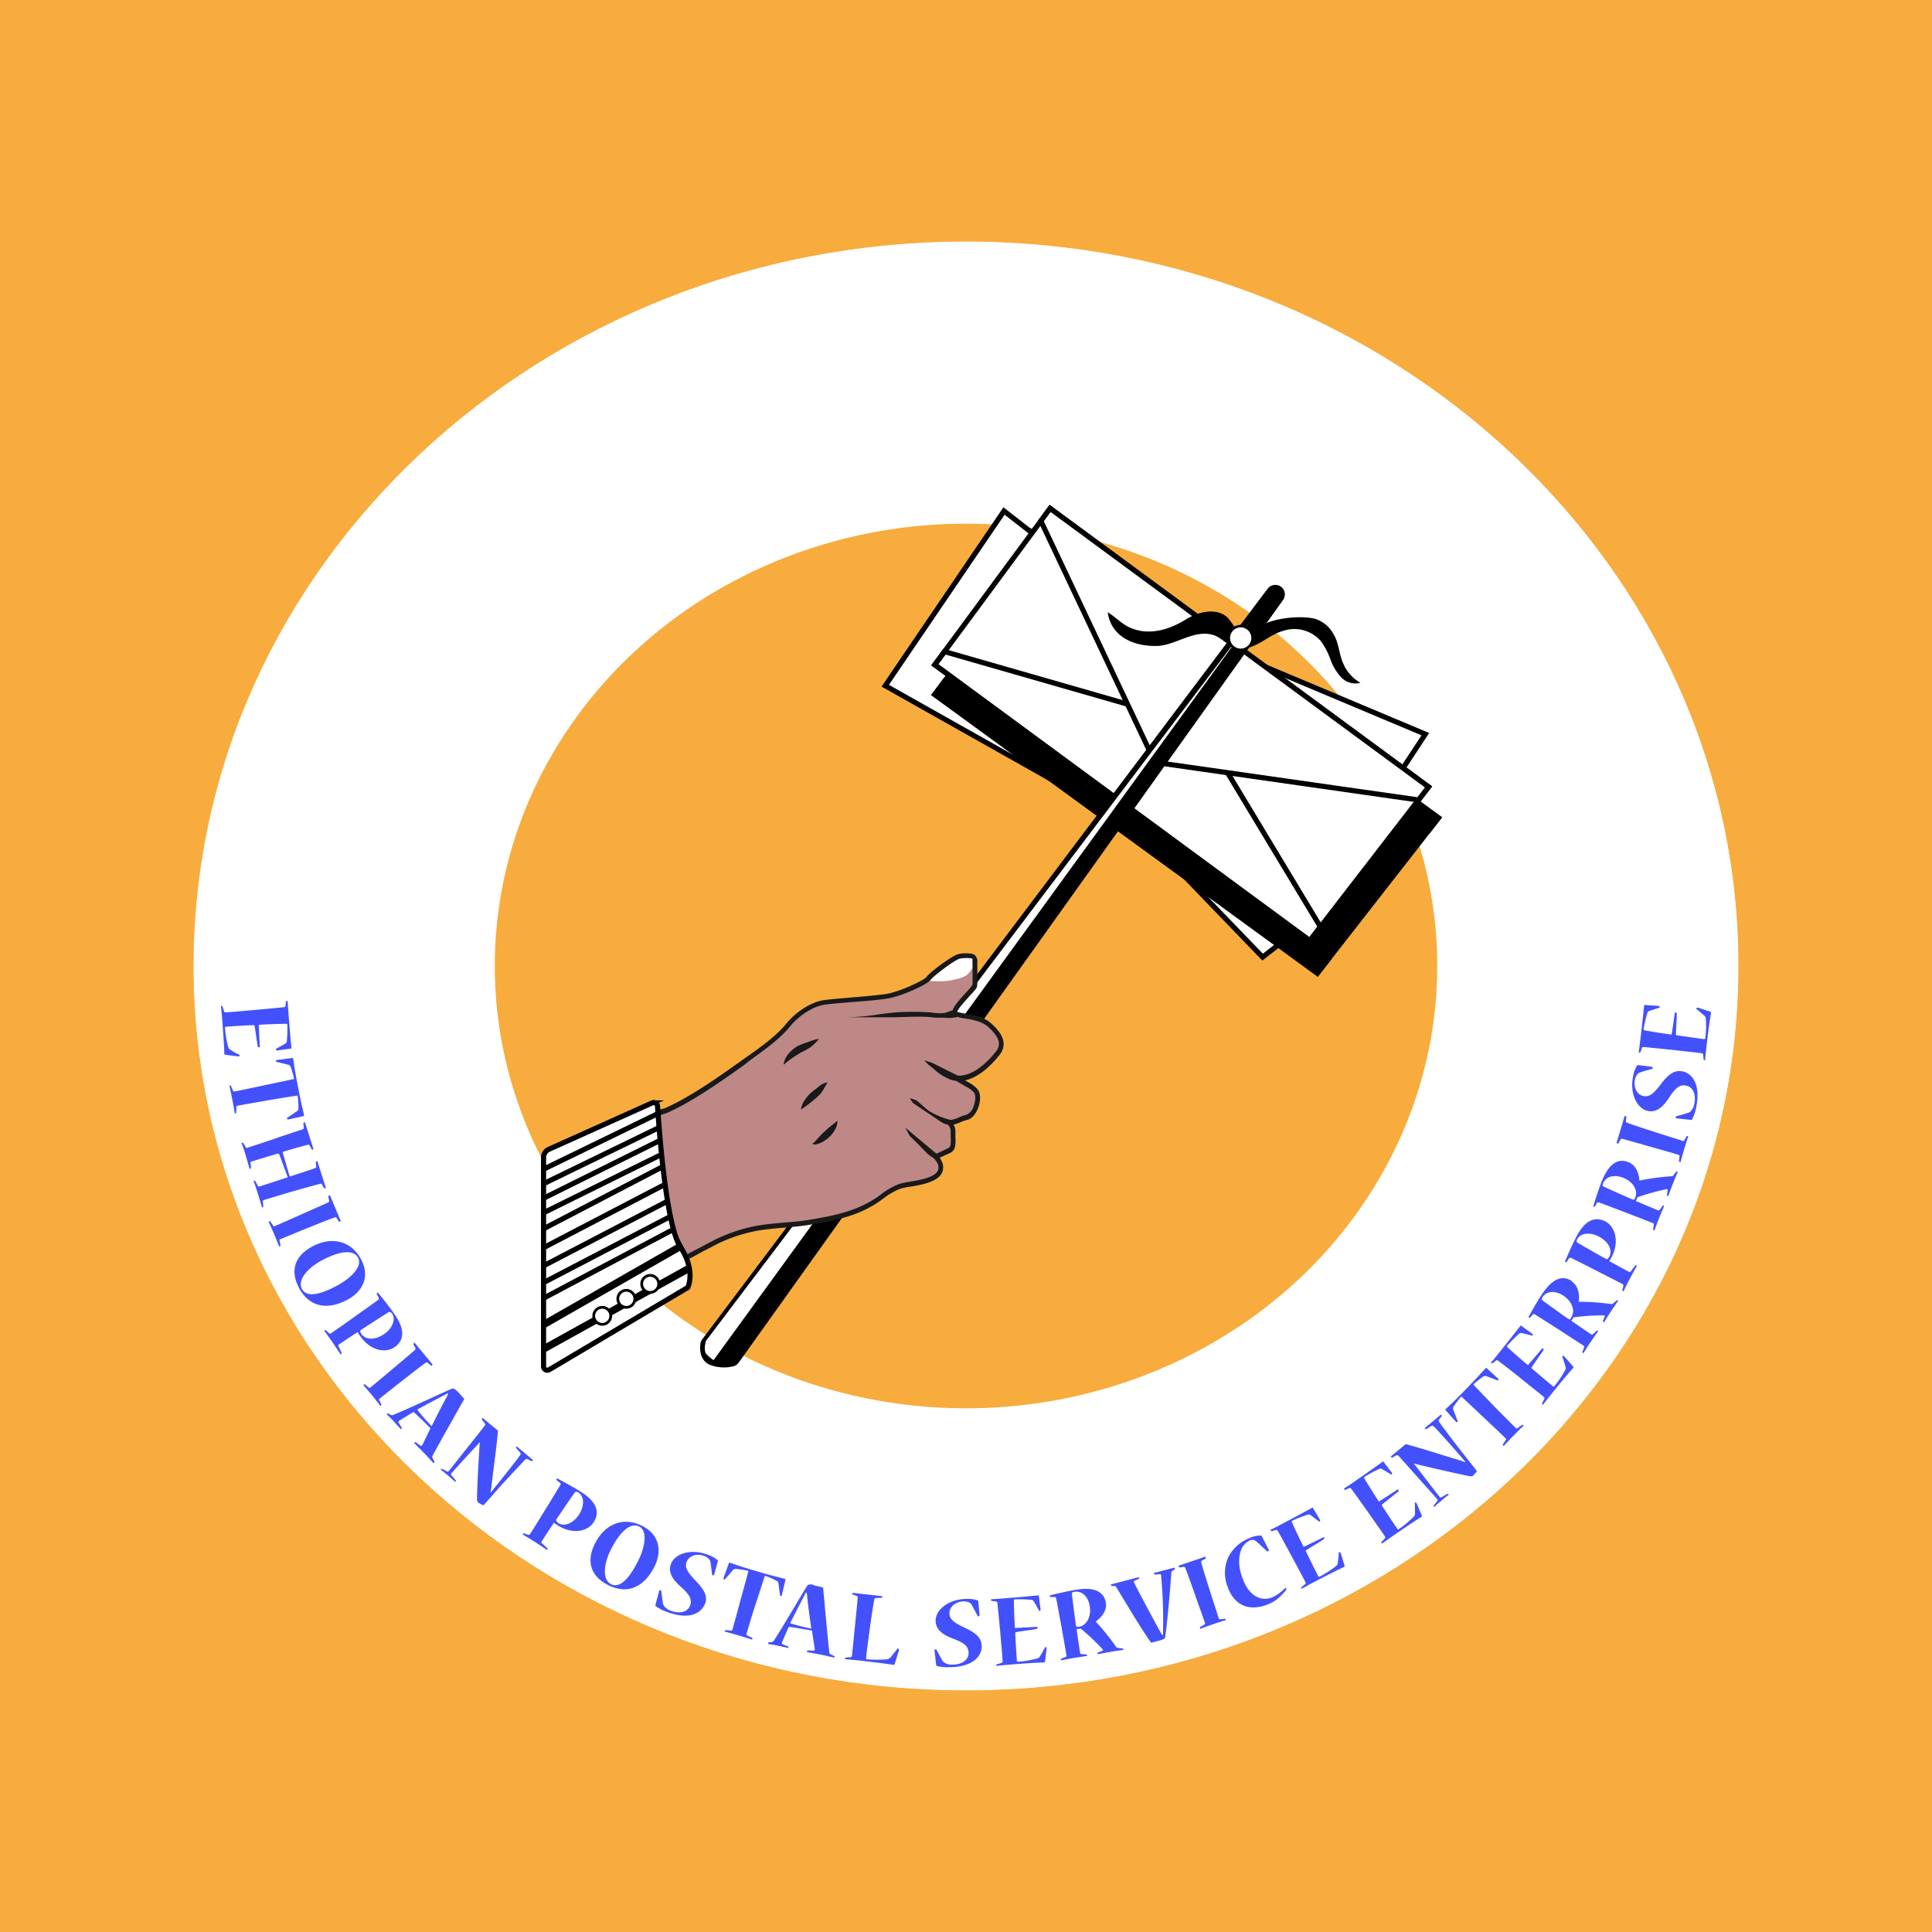 <svg id="Слой_1" data-name="Слой 1" xmlns="http://www.w3.org/2000/svg" viewBox="0 0 512 512"><defs><style type="text/css">.cls-1{fill:#f7ac3d;}.cls-11,.cls-12,.cls-2,.cls-4{fill:#fff;}.cls-3{fill:#4351fc;}.cls-10,.cls-11,.cls-12,.cls-4,.cls-5,.cls-6,.cls-7{stroke:#000;stroke-miterlimit:10;}.cls-4,.cls-6,.cls-7{stroke-width:1.36px;}.cls-5{stroke-width:1.38px;}.cls-10,.cls-6{fill:none;}.cls-8{fill:#bd8886;}.cls-9{fill:#191919;}.cls-10{stroke-width:1.93px;}.cls-11{stroke-width:0.73px;}.cls-12{stroke-width:0.64px;}</style></defs><title>логотипы почт мира</title><rect class="cls-1" width="512" height="512"/><path class="cls-2" d="M460.74,256c0,105.9-91.85,192-204.74,192S51.26,361.9,51.26,256,143.12,64,256,64,460.74,150.11,460.74,256Z"/><ellipse class="cls-1" cx="256" cy="256" rx="124.88" ry="117.22"/><path class="cls-1" d="M256,60.1C141,60.1,47.42,148,47.42,256S141,451.9,256,451.9,464.58,364,464.58,256,371,60.1,256,60.1ZM256,448C143.12,448,51.26,361.9,51.26,256S143.12,63.94,256,63.94,460.74,150.1,460.74,256,368.88,448,256,448Z"/><path class="cls-3" d="M59.61,279.5c-.09,0-.15-.08-.16-.22s0-.86-.09-2.28-.22-3.6-.47-6.85c-.09-1.11-.22-2.54-.32-3.48,0-.09,0-.09.05-.09s.32,0,.35.12l.39,1.29c.07.19.17.3.48.28.86,0,6.64-.54,7.93-.64,1.11-.11,6.44-.58,7.38-.71.34,0,.45-.15.49-.32l.14-1.19c0-.06.19-.16.39-.17,0,0,.06,0,.06.05.05.68.07,1.34.12,1.94s.09,1.14.12,1.6c.49,6.36.74,8.55.77,8.89a.15.15,0,0,1-.16.18l-3.72.49c-.09,0-.25-.24-.25-.32s0-.06,0-.09l2.56-1.43a.86.86,0,0,0,.35-.74,34.86,34.86,0,0,0,.14-4.2c0-.28-.14-.3-.34-.29-1.75,0-6.3.17-7.24.27.07,2,.25,5.17.28,5.92,0,.06,0,.06-.05.06s-.5-.1-.5-.19c-.2-1.1-.56-3.92-.82-5.39,0-.25-.11-.34-.34-.32-.94,0-6.37.35-7.17.41-.31,0-.36.14-.35.34a26.08,26.08,0,0,0,.89,5.18,1,1,0,0,0,.47.57c.81.51,1.65,1,2.49,1.39.06,0,.06.05.06.08s-.2.36-.32.34Z"/><path class="cls-3" d="M76.32,296.68c-.11,0-.27-.18-.29-.29a.14.14,0,0,1,0-.09l2.6-1.78a.87.87,0,0,0,.45-.67,20.75,20.75,0,0,0-.21-3.51c-1.67.23-6.44,1-7.94,1.27s-6.84,1.2-8,1.42c-.28.05-.32.18-.31.38l0,1.45c0,.08-.14.17-.31.21s-.08,0-.1-.07c-.09-.62-.36-2.17-.68-3.8s-.58-2.86-.73-3.47c0-.08,0-.09,0-.09s.38,0,.39.07l.56,1.38c.07.19.16.2.44.15,1.13-.19,6.67-1.37,8-1.66,1.12-.22,6.32-1.34,7.75-1.64A23.78,23.78,0,0,0,77,282.64a1,1,0,0,0-.71-.5l-3.05-.75c-.06,0-.1,0-.11-.1s.07-.36.16-.38l4.18-.52a.18.18,0,0,1,.23.16c0,.23.12.77.28,1.93s.49,3,1,5.6.86,4.32,1.15,5.49.4,1.76.44,2,0,.18-.16.21Z"/><path class="cls-3" d="M83.07,304.52c0,.05,0,.06,0,.07s-.42.1-.45,0l-.57-1a.38.38,0,0,0-.49-.21c-1.72.43-5.79,1.61-6.28,1.77s-.33.29-.27.57c.35,1.3,1.39,4.84,1.78,6.06.83-.23,6.19-2,6.6-2.17s.44-.23.42-.46L83.67,308c0-.12.16-.23.36-.29,0,0,.05,0,.08.06l2.24,7a.08.08,0,0,1-.06.11c-.11,0-.37.06-.42,0l-.55-1c-.08-.15-.19-.21-.44-.16-1.14.27-6.33,1.72-7.56,2.08S70.76,317.75,70,318c-.27.09-.34.17-.36.29l.16,1.45a.48.48,0,0,1-.28.24c-.05,0-.08,0-.1,0-.16-.61-.54-1.87-1-3.37s-1-3.13-1.2-3.58c0-.08,0-.09.05-.11a.44.44,0,0,1,.38.06l.71,1.28c.11.14.17.25.44.16,1-.31,6.88-2.23,7.45-2.44-.46-1.24-1.73-4.76-2.23-6a.36.36,0,0,0-.47-.24c-1.46.41-5.89,1.76-6.93,2.09-.22.07-.26.23-.22.43l.12,1.22c0,.12-.13.25-.27.29s-.08,0-.11-.06c-.18-.66-.55-1.9-1-3.45s-.84-2.55-1.11-3.28c0-.08,0-.09.06-.11s.31-.07.36,0l.66,1.14c.09.18.2.24.5.14,1.09-.35,6.19-2,7.22-2.39s6.67-2.25,7.29-2.45c.3-.1.4-.25.38-.42l-.11-1.2c0-.09.2-.21.34-.26s.08,0,.11.05Z"/><path class="cls-3" d="M90.31,323.59c0,.05,0,.06-.08.1s-.35.12-.42,0l-.62-.95c-.11-.17-.27-.19-.48-.11-1.74.59-6.11,2.37-7.33,2.86-1,.39-6.75,2.77-7.09,2.91s-.22.22-.19.43l.23,1.18c0,.12-.14.25-.25.29a.08.08,0,0,1-.11,0c-.16-.46-.75-1.89-1.38-3.36s-1.12-2.54-1.4-3.13c0-.05,0-.06.06-.09s.34-.08.4,0l.76,1.11c.1.17.21.19.44.09,1.06-.43,5.47-2.41,7.25-3.2s6-2.66,6.73-3c.29-.12.44-.28.4-.51L87,317.06c0-.09.13-.21.34-.3.05,0,.08,0,.1,0Z"/><path class="cls-3" d="M79.27,341.36c-2.41-4.45-1.3-8.47,3.43-11,5-2.71,10.22-1.73,12.95,3.3,2.41,4.45.68,8.48-3.54,10.76-5.31,2.87-10.1,2-12.82-3Zm.75.24c1.25,2.32,4.81,1.56,9.49-1,3.67-2,6.59-5.07,5.38-7.3s-4.87-1.85-9.78.8c-3.67,2-6.33,5.19-5.11,7.45Z"/><path class="cls-3" d="M99.82,342.88c0-.07.08-.23.2-.31s.1-.06.13,0c.73.85,2.7,3.25,4.5,5.86,2.85,4.12,2.32,6.92-.08,8.58s-6.41,1-9.16-3a6.35,6.35,0,0,1-.6-1c-1,.59-4.23,2.79-5,3.29a.33.33,0,0,0-.09.48l.81,1.77c0,.07-.05.28-.17.36a.07.07,0,0,1-.12,0c-.63-1-1.44-2.17-2.26-3.37s-1.59-2.24-2-2.84a.07.07,0,0,1,0-.12c.12-.08.29-.13.38-.05l.85.77c.16.13.3.18.56,0,.82-.53,5.42-3.78,6.53-4.59.92-.64,5-3.54,5.86-4.19.26-.18.33-.33.2-.56Zm-4.09,10.58c1.17,1.7,3.69,1.76,6.18,0,1.91-1.32,3.08-3.69,2-5.32-.28-.4-.64-.57-1-.36-2.25,1.42-6.77,4.34-7.29,4.7-.25.14-.14.55.12.93Z"/><path class="cls-3" d="M114.64,361.62s0,.06-.05.12-.31.21-.4.14l-.86-.74c-.15-.14-.31-.11-.49,0-1.51,1-5.22,4-6.25,4.77-.84.65-5.72,4.52-6,4.76s-.15.27-.07.46l.54,1.07c.05.11-.07.28-.16.35a.08.08,0,0,1-.12,0c-.29-.39-1.24-1.61-2.25-2.85s-1.78-2.13-2.22-2.62c0,0,0-.06,0-.1s.3-.17.38-.12l1,.85c.15.14.25.13.45,0,.9-.7,4.59-3.82,6.08-5.07s5-4.21,5.62-4.78c.24-.2.34-.39.25-.61l-.53-1c0-.09.06-.24.24-.38s.07-.05.1,0Z"/><path class="cls-3" d="M121.29,368.82c.7.72,1.21,1.3,1.62,1.77a.3.3,0,0,1,.08.24c-1.59,2.8-6.65,11.76-8.39,15a.6.6,0,0,0,0,.53l.53,1c0,.08,0,.22-.17.36s-.06,0-.1,0c-.42-.43-1.33-1.46-2.32-2.49s-2.2-2.25-2.76-2.78c-.06-.06,0-.08,0-.1s.33-.19.41-.15l1.25.93c.18.14.34,0,.47-.17.46-.88,1.7-3.55,2.19-4.45-.91-.91-3.27-3.24-4.39-4.23-.06-.06-.18-.06-.3,0-.71.45-2.76,1.67-3.62,2.26-.27.22-.25.36-.15.54l.82,1.27c.06.06,0,.26-.15.38s-.06,0-.1,0c-.47-.53-1.25-1.38-2-2.2s-1.29-1.3-1.71-1.69c0,0,0-.06,0-.1s.29-.2.37-.16l.66.36a.71.71,0,0,0,.73,0c3.44-1.37,11.83-5.32,15.23-6.81.67-.29,1-.12,1.83.7Zm-2.7.46a10.07,10.07,0,0,0-.9.47c-2.2,1.13-5.23,2.77-7,3.75a.16.16,0,0,0,0,.24,53.57,53.57,0,0,0,3.7,4.21c.65-1.3,2.61-5.25,3.92-7.59.13-.24.29-.56.46-1Z"/><path class="cls-3" d="M131.82,379a.32.32,0,0,1,.13.29c-.15,2.53-1.37,11.48-1.77,15.15-.07.35-.14.7-.2,1h.14c.29-.35.55-.7.81-1,1.34-1.68,5.76-7.11,6.9-8.81a.51.51,0,0,0,0-.71l-1.06-1.19c0-.08.06-.29.13-.38s.05-.07.1,0l4.22,3.56c.07.06,0,.08,0,.12s-.26.23-.35.19l-1-.51c-.26-.14-.44-.1-.79.23-.69.69-3.7,3.91-5.13,5.47-1.1,1.17-5,5.63-5.72,6.4-.07.09-.15.09-.28.06a7,7,0,0,1-1.18-.69.87.87,0,0,1-.35-.74c0-3.68.44-10.51.66-14.28,0-.21.07-.57.1-.78l-.13-.07c-.28.29-.48.53-.63.7-1.47,1.57-5.57,6-6.75,7.4a.34.34,0,0,0-.06.51l1.2,1.42c0,.08,0,.22-.1.33s-.05.06-.12,0c-.31-.3-1.08-1-1.93-1.7s-1.46-1.19-1.85-1.49c0,0,0-.06,0-.1s.25-.2.31-.15l1.32.7c.17.11.31.12.52-.13.53-.63,3.66-4.61,4.67-5.86.79-1,4.27-5.38,4.8-6.09.18-.26.24-.47,0-.71l-.73-.91c0-.08,0-.27.15-.4s.06-.07.12,0Z"/><path class="cls-3" d="M147.48,392.24c-.07,0,0-.25.06-.37s.06-.1.11-.06c1,.5,3.75,1.94,6.43,3.63,4.23,2.68,4.83,5.47,3.27,7.93s-5.52,3.41-9.6.83a6.24,6.24,0,0,1-.94-.66c-.65.91-2.81,4.22-3.28,5a.33.33,0,0,0,.11.47l1.44,1.31c.07,0,.06.28,0,.4a.08.08,0,0,1-.12,0c-1-.64-2.17-1.44-3.4-2.22s-2.33-1.44-3-1.82a.08.08,0,0,1,0-.12c.08-.12.22-.24.33-.2l1.08.38c.2.06.34,0,.51-.22.55-.81,3.51-5.6,4.22-6.77.6-.94,3.19-5.19,3.76-6.15.17-.27.17-.43,0-.59Zm.37,11.34c1.74,1.1,4.08.18,5.71-2.38,1.24-2,1.39-4.6-.27-5.66-.41-.26-.81-.28-1,0-1.52,2.18-4.54,6.63-4.88,7.17-.18.23.09.56.47.81Z"/><path class="cls-3" d="M161.16,420.06c-4.53-2.27-5.91-6.2-3.5-11,2.55-5.09,7.39-7.27,12.5-4.7,4.52,2.27,5.42,6.55,3.26,10.85-2.71,5.39-7.12,7.44-12.24,4.87Zm.76-.23c2.35,1.18,4.84-1.48,7.22-6.23,1.87-3.73,2.5-7.93.23-9.07s-5.05,1.27-7.55,6.26c-1.87,3.73-2.22,7.88.08,9Z"/><path class="cls-3" d="M186.82,425c-1.2,3.09-5,4.14-10.16,2.13a11.72,11.72,0,0,1-2.82-1.43.34.34,0,0,1-.14-.36l1-3.78c0-.09.37-.16.45-.13s.07.06.08.12c.16,1.1.26,2.25.44,3.3a1.69,1.69,0,0,0,.4.86,3.57,3.57,0,0,0,1.65,1.13c2.29.89,4.46.44,5.13-1.29s-.15-3-2.5-5.11-3.32-4-2.53-6c1.09-2.8,5.4-4.1,9.83-2.39a7.72,7.72,0,0,1,2.5,1.4.25.25,0,0,1,.09.31l-1,3.59c0,.08-.33.15-.44.11s-.08,0-.09-.1c-.13-1.16-.27-2.31-.44-3.45a1.19,1.19,0,0,0-.32-.68,3.1,3.1,0,0,0-1.32-.88c-1.89-.73-4-.14-4.65,1.54-.56,1.44.15,2.63,2,4.63,2.06,2.12,3.78,4.17,2.88,6.49Z"/><path class="cls-3" d="M207.18,422.8c0,.11-.28.16-.39.12s0,0-.07-.08l-.4-3.13a.88.88,0,0,0-.39-.71,20.83,20.83,0,0,0-3.22-1.42c-.55,1.6-2,6.21-2.5,7.64s-2.05,6.64-2.37,7.74c-.08.27,0,.36.2.45l1.3.65c.08,0,.09.2,0,.37s0,.08-.11.06c-.6-.2-2.1-.67-3.69-1.14s-2.81-.79-3.42-.94c-.08,0-.08-.05-.07-.08s.16-.34.24-.32l1.48.13c.2,0,.25,0,.33-.32.35-1.09,1.82-6.56,2.17-7.86.32-1.1,1.7-6.24,2.08-7.65a23.89,23.89,0,0,0-3.41-.55,1,1,0,0,0-.77.4l-2.06,2.38a.12.12,0,0,1-.13.05c-.08,0-.29-.23-.27-.32l1.45-4a.18.18,0,0,1,.25-.14c.22.06.73.24,1.84.63s2.86.92,5.44,1.68,4.24,1.21,5.41,1.48l1.94.51c.11,0,.15.1.11.24Z"/><path class="cls-3" d="M215.59,420.12c1,.2,1.73.38,2.35.53a.3.3,0,0,1,.2.16c.29,3.21,1.22,13.47,1.65,17.14a.6.6,0,0,0,.29.44l1,.49c.08,0,.1.2.07.39,0,0,0,.05-.1,0-.59-.12-1.92-.45-3.32-.73-1.57-.32-3.09-.59-3.85-.72-.08,0-.08,0-.07-.07s.16-.35.25-.36l1.57.05c.23,0,.3-.17.29-.41-.12-1-.62-3.89-.73-4.9-1.27-.23-4.54-.8-6-1-.08,0-.19,0-.24.18-.33.78-1.32,2.94-1.69,3.92-.1.33,0,.44.18.53l1.4.57c.08,0,.13.23.1.4s0,.05-.1,0c-.69-.17-1.81-.42-2.93-.65-1-.19-1.8-.33-2.37-.42-.06,0-.05,0,0-.1s.12-.32.21-.34l.75-.08a.71.71,0,0,0,.61-.4c2.05-3.09,6.71-11.11,8.66-14.27.39-.62.78-.69,1.9-.46Zm-2,1.91a9.46,9.46,0,0,0-.47.9c-1.17,2.19-2.72,5.26-3.65,7.08a.16.16,0,0,0,.1.22,53.58,53.58,0,0,0,5.44,1.36c-.2-1.44-.84-5.8-1.09-8.48,0-.27-.08-.63-.17-1.06Z"/><path class="cls-3" d="M233.77,423c.06,0,.05,0,.05.06,0,.2-.1.39-.19.38l-1.56.06c-.23,0-.33.11-.39.42-.28,1.49-1,6.31-1.15,7.55s-1,7.14-1,7.91c0,.26.14.33.33.35a31.47,31.47,0,0,0,5.26,0,1.68,1.68,0,0,0,.89-.51l1.87-2.35c0-.05.07-.08.12,0s.29.26.28.35l-1.19,3.75c-.08.16-.11.25-.37.22l-2.69-.38c-1.59-.21-3.86-.48-6.64-.79-1.11-.12-2.14-.21-3.47-.33-.06,0-.05,0,0-.09s.09-.34.18-.33l1.31-.11c.2,0,.32-.08.36-.39.13-.94.63-6.17.75-7.34s.73-7.11.77-8c0-.31,0-.4-.26-.49l-1.08-.38c-.08,0-.12-.19-.1-.36s0-.08.1-.08Z"/><path class="cls-3" d="M260.18,436.15c0,3.32-3.13,5.67-8.68,5.68a11.8,11.8,0,0,1-3.15-.31.34.34,0,0,1-.26-.29l-.44-3.89c0-.09.29-.29.37-.29s.08,0,.11.08c.55,1,1.06,2,1.61,2.91a1.68,1.68,0,0,0,.69.66,3.57,3.57,0,0,0,1.95.45c2.46,0,4.32-1.21,4.31-3.07s-1.23-2.74-4.18-3.85-4.55-2.53-4.56-4.71c0-3,3.54-5.78,8.28-5.79a7.73,7.73,0,0,1,2.83.39c.14.06.2.12.2.26l.35,3.72c0,.09-.26.26-.37.26s-.08,0-.11-.06c-.55-1-1.09-2.06-1.66-3.06a1.19,1.19,0,0,0-.55-.51,3.09,3.09,0,0,0-1.54-.34c-2,0-3.77,1.32-3.77,3.13,0,1.54,1.09,2.4,3.52,3.6,2.69,1.22,5,2.51,5,5Z"/><path class="cls-3" d="M276.93,440.4c0,.09-.08.15-.22.16l-2.29.09c-1.43.08-3.6.23-6.85.49-1.11.09-2.53.23-3.47.33-.09,0-.09,0-.09-.05s0-.32.12-.35l1.29-.39c.19-.07.3-.17.28-.48,0-.86-.55-6.64-.65-7.93-.12-1.11-.6-6.44-.73-7.37,0-.34-.15-.45-.33-.49l-1.19-.14c-.06,0-.16-.19-.17-.39,0,0,0-.06.05-.06.68-.05,1.34-.08,1.94-.12l1.6-.13c6.36-.5,8.55-.76,8.89-.79a.15.15,0,0,1,.18.16l.49,3.72c0,.08-.24.25-.32.25s-.06,0-.09-.05c-.47-.85-.94-1.68-1.44-2.55a.87.87,0,0,0-.75-.34,34.82,34.82,0,0,0-4.2-.13c-.28.05-.3.14-.29.34,0,1.75.18,6.3.29,7.24,2-.07,5.17-.27,5.92-.29.06,0,.06,0,.06.05s-.11.49-.19.5c-1.1.2-3.91.57-5.39.83-.25,0-.33.11-.32.34,0,.94.36,6.37.42,7.17,0,.31.14.36.34.35a26.12,26.12,0,0,0,5.18-.9,1,1,0,0,0,.57-.47c.51-.82,1-1.66,1.38-2.49,0-.06.05-.06.08-.06s.36.2.34.32Z"/><path class="cls-3" d="M293.05,424.72c.37,2.2-1.25,4-2.68,5a63.28,63.28,0,0,1,5.38,6.67.66.66,0,0,0,.49.32l1.18.12a.39.39,0,0,1,.26.33c0,.06,0,.09-.07.1-.74.09-1.59.21-3.17.47-1.07.18-2.22.4-3.49.64-.09,0-.09,0-.1-.07s0-.32.11-.37l1.09-.41c.24-.1.36-.23.15-.46a62,62,0,0,0-5.65-5.35.4.4,0,0,0-.31-.09l-.94.13c.17,1.19.74,5.1.93,6.22,0,.28.15.35.35.38l1.29.1c.09,0,.2.17.23.31a.08.08,0,0,1-.07.1c-.79.1-2,.28-3.45.52s-2.76.49-3.35.62c-.08,0-.09,0-.1-.07s0-.35.08-.36l1.2-.46a.36.36,0,0,0,.22-.44c-.18-1.1-1.09-6.17-1.32-7.52-.22-1.12-1.17-6.44-1.4-7.48-.08-.3-.16-.44-.33-.44l-1.16,0c-.09,0-.2-.17-.23-.34s0-.08.07-.1c1.39-.35,4.06-1,6.8-1.48,5-.84,7.47.49,8,3.39Zm-7.11,6.38c2.06-.34,3.32-2.67,2.85-5.49-.41-2.43-2-4.09-4-3.77-.56.1-.78.22-.72.55.22,2.17,1,7.87,1.06,8.38.06.34.22.43.75.34Z"/><path class="cls-3" d="M308.21,433.24c0-.33,0-.66,0-.87a124.48,124.48,0,0,0-.51-14.88c0-.24-.12-.35-.35-.32l-1.27.12c-.09,0-.23-.18-.26-.32s0-.11,0-.12l5.37-1.4c.08,0,.09,0,.11.06s.06.37,0,.42l-.49.28a.71.71,0,0,0-.4.61c-.2,3.31-1.15,14.28-1.64,17-.07.52-.18.58-2.33,1.17l-1.19.31a.21.21,0,0,1-.26-.08c-2.48-3.4-6.83-10.78-9.2-14.66a.53.53,0,0,0-.4-.28l-.75.05c-.09,0-.22-.27-.25-.38s0-.06.07-.08l7.31-1.9c.08,0,.09,0,.1,0,.05.19,0,.4-.06.43l-1.14.51c-.19.08-.22.29-.13.51,1.42,2.85,5.43,10.29,7,13.13a5.48,5.48,0,0,0,.46.76Z"/><path class="cls-3" d="M319.4,412.54c.05,0,.06,0,.09.09s.09.36,0,.42l-1,.55c-.18.09-.21.25-.14.47.45,1.78,1.89,6.27,2.29,7.53.31,1,2.24,6.94,2.35,7.29s.2.23.41.22l1.19-.13c.12,0,.23.16.27.27a.07.07,0,0,1-.05.11c-.47.13-1.94.6-3.46,1.12s-2.62.92-3.23,1.16c-.05,0-.06,0-.08-.06s-.06-.34,0-.4l1.16-.67c.18-.09.21-.19.12-.43-.34-1.09-2-5.64-2.63-7.47s-2.19-6.17-2.51-6.94c-.1-.3-.25-.46-.48-.44l-1.09.16c-.09,0-.2-.14-.27-.36,0-.05,0-.08,0-.1Z"/><path class="cls-3" d="M325.55,421a10,10,0,0,1,.09-8.59,10.65,10.65,0,0,1,5.41-4.77,7.09,7.09,0,0,1,3.11-.71c.13,0,.19.08.24.21l1.83,3.57c.08.12-.11.39-.25.44s-.05,0-.14,0c-1-.9-2.09-1.95-2.87-2.64a1.82,1.82,0,0,0-.62-.36,1.58,1.58,0,0,0-1.17.09,4.72,4.72,0,0,0-2.41,2.9c-.7,2.25-.45,4.87.8,7.84,1.9,4.54,5.18,5.34,7.57,4.33a9.34,9.34,0,0,0,1.46-.8,13.72,13.72,0,0,0,2-1.67c.07-.06.17,0,.27.29a.26.26,0,0,1,0,.22,22.69,22.69,0,0,1-2.46,2.48,10.28,10.28,0,0,1-2.15,1.24c-4.17,1.74-8.51,1.29-10.72-4Z"/><path class="cls-3" d="M356.35,415a.2.2,0,0,1-.14.23l-2.07,1c-1.28.64-3.22,1.62-6.11,3.14-1,.52-2.24,1.21-3.06,1.67-.08,0-.09,0-.1,0s-.1-.31,0-.37l1-.86c.15-.14.21-.27.07-.55-.37-.77-3.12-5.89-3.72-7-.54-1-3.08-5.68-3.57-6.49-.16-.3-.31-.35-.49-.32l-1.15.34s-.22-.11-.31-.29,0-.05,0-.08c.61-.32,1.2-.6,1.74-.88l1.42-.74c5.65-3,7.56-4.06,7.86-4.22a.15.15,0,0,1,.23.07l1.92,3.23c0,.08-.12.32-.2.36s0,0-.1,0c-.77-.6-1.52-1.17-2.33-1.79a.87.87,0,0,0-.82,0,34.6,34.6,0,0,0-3.91,1.53c-.24.16-.23.25-.13.42.68,1.61,2.64,5.72,3.11,6.54,1.79-.84,4.65-2.28,5.32-2.6.05,0,.06,0,.08,0s.1.5,0,.54c-.93.62-3.38,2.06-4.63,2.88-.21.14-.26.23-.16.44.41.85,2.83,5.71,3.21,6.42.15.28.27.28.45.18a26.08,26.08,0,0,0,4.41-2.86,1,1,0,0,0,.33-.66c.15-.95.23-1.9.29-2.83,0-.06,0-.08.05-.09s.41,0,.44.16Z"/><path class="cls-3" d="M376.82,401.72a.2.2,0,0,1-.11.25l-1.93,1.23c-1.19.79-3,2-5.68,3.85-.92.63-2.08,1.47-2.84,2-.07,0-.09,0-.1,0s-.13-.29-.08-.36l.92-1c.13-.16.18-.29,0-.55-.46-.72-3.81-5.47-4.54-6.53-.66-.9-3.74-5.27-4.32-6-.19-.28-.35-.31-.53-.26l-1.09.48s-.23-.08-.35-.25,0,0,0-.08c.56-.39,1.12-.74,1.62-1.08l1.32-.91c5.25-3.62,7-4.94,7.29-5.13a.15.15,0,0,1,.24,0l2.29,3c0,.07-.08.33-.15.38a.08.08,0,0,1-.1,0c-.83-.5-1.65-1-2.52-1.49a.87.87,0,0,0-.81.08,35.11,35.11,0,0,0-3.7,2c-.22.19-.19.27-.08.44.87,1.51,3.31,5.36,3.87,6.12,1.67-1,4.34-2.82,5-3.22,0,0,.06,0,.08,0s.16.48.09.53c-.85.73-3.1,2.45-4.24,3.41-.2.17-.23.26-.1.45.51.79,3.5,5.33,4,6,.18.26.31.24.47.13a25.88,25.88,0,0,0,4-3.37,1,1,0,0,0,.25-.69c0-1,0-1.91-.05-2.85a.08.08,0,0,1,0-.1c.11,0,.41,0,.45.1Z"/><path class="cls-3" d="M372.39,382.83a.32.32,0,0,1,.31-.07c2.47.58,11.07,3.34,14.61,4.37.33.13.67.26,1,.37l0-.14c-.29-.35-.59-.66-.85-1-1.42-1.61-6-6.91-7.48-8.32a.51.51,0,0,0-.7-.12l-1.35.83c-.08,0-.27-.11-.35-.19s-.05-.07,0-.1l4.23-3.54c.07-.06.08,0,.12,0s.18.3.13.38l-.66.85c-.18.23-.18.41.09.82.56.8,3.21,4.33,4.5,6,1,1.29,4.67,5.94,5.31,6.75a.24.24,0,0,1,0,.29,7,7,0,0,1-.88,1,.87.87,0,0,1-.79.21c-3.61-.67-10.28-2.25-14-3.13l-.75-.23-.09.12c.23.32.44.57.58.74,1.29,1.72,5,6.53,6.12,7.94a.34.34,0,0,0,.49.14l1.61-.93c.08,0,.22,0,.31.15s.06.07,0,.12c-.35.25-1.16.89-2,1.61s-1.43,1.23-1.78,1.57c0,0-.06,0-.1,0s-.16-.28-.09-.33l.92-1.18c.14-.15.17-.29,0-.53-.53-.64-3.91-4.41-5-5.62-.83-.95-4.56-5.14-5.17-5.78-.22-.22-.42-.32-.7-.16l-1,.56c-.08,0-.26-.08-.37-.21s-.05-.06,0-.12Z"/><path class="cls-3" d="M397.09,365.42c.08.08,0,.32-.08.41a.16.16,0,0,1-.1,0L394,364.73a.87.87,0,0,0-.81,0,20.85,20.85,0,0,0-2.76,2.18c1.15,1.24,4.52,4.7,5.57,5.8s4.89,4.93,5.71,5.73c.2.2.33.16.49,0l1.18-.84c.06-.06.22,0,.34.14s.06.06,0,.12c-.46.43-1.58,1.53-2.74,2.72s-2,2.11-2.44,2.58c-.06.06-.08,0-.1,0s-.23-.3-.17-.36l.81-1.24c.12-.16.08-.24-.13-.44-.8-.82-4.93-4.69-5.91-5.61-.82-.8-4.71-4.43-5.77-5.43a23.64,23.64,0,0,0-2.09,2.75,1,1,0,0,0,0,.87l1.13,2.94a.12.12,0,0,1,0,.14c-.06.06-.34.14-.4.08l-2.81-3.14a.18.18,0,0,1,0-.28c.16-.16.56-.53,1.42-1.33s2.16-2.09,4-4,3.05-3.17,3.85-4.06l1.36-1.47c.08-.08.16-.08.26,0Z"/><path class="cls-3" d="M416.95,362.19a.2.2,0,0,1,0,.27c-.13.16-.56.65-1.5,1.73s-2.31,2.77-4.36,5.3c-.7.87-1.58,2-2.15,2.75-.05.07-.08,0-.1,0s-.21-.24-.18-.33l.6-1.2c.08-.19.09-.33-.16-.53-.65-.56-5.2-4.16-6.2-5s-5.08-4-5.85-4.54c-.27-.22-.43-.2-.58-.1l-.92.77s-.25,0-.4-.14,0,0,0-.08c.43-.53.87-1,1.24-1.49l1-1.25c4-5,5.32-6.73,5.54-7a.15.15,0,0,1,.24,0l3,2.2c.07.05,0,.34,0,.41a.08.08,0,0,1-.1,0l-2.84-.71a.87.87,0,0,0-.76.31,34.82,34.82,0,0,0-3,3c-.16.24-.11.32,0,.44,1.27,1.21,4.7,4.2,5.45,4.77,1.31-1.48,3.36-3.94,3.85-4.5,0,0,.06,0,.08,0s.29.42.23.48c-.61.94-2.28,3.23-3.1,4.48-.14.22-.15.32,0,.46.72.62,4.87,4.12,5.49,4.62.24.2.36.15.49,0a26,26,0,0,0,2.91-4.37,1,1,0,0,0,0-.74c-.24-.93-.54-1.83-.86-2.72a.08.08,0,0,1,0-.1c.1-.07.39-.12.47,0Z"/><path class="cls-3" d="M416.55,339.63c1.86,1.23,2.06,3.62,1.82,5.35a63.26,63.26,0,0,1,8.55.6.66.66,0,0,0,.57-.14l.89-.78a.39.39,0,0,1,.42,0s.07,0,0,.12c-.43.6-.93,1.31-1.81,2.64-.6.91-1.22,1.9-1.9,3,0,.07-.07.06-.12,0s-.23-.22-.19-.33l.44-1.08c.09-.25.08-.43-.23-.43a62.16,62.16,0,0,0-7.76.5.41.41,0,0,0-.28.16c-.08.12-.42.58-.54.77,1,.69,4.23,2.93,5.19,3.56.24.16.36.13.52,0l1-.88a.4.4,0,0,1,.38,0,.07.07,0,0,1,0,.12c-.46.65-1.18,1.69-2,2.88s-1.52,2.35-1.83,2.87c0,.07-.07.06-.12,0s-.25-.24-.21-.31l.48-1.19a.36.36,0,0,0-.18-.46c-.93-.61-5.26-3.4-6.4-4.16-1-.61-5.51-3.54-6.43-4.07-.28-.15-.43-.18-.55-.05l-.77.86a.42.42,0,0,1-.4-.06s-.07,0,0-.12c.69-1.26,2-3.67,3.54-6,2.79-4.22,5.45-5.14,7.91-3.52Zm-.17,9.55c1.15-1.74.31-4.25-2.08-5.83-2.05-1.35-4.39-1.29-5.46.34-.31.48-.37.71-.08.9,1.73,1.32,6.42,4.65,6.85,4.93s.46.13.76-.32Z"/><path class="cls-3" d="M415.18,334.43c0,.08-.24,0-.37,0s-.1-.05-.07-.11c.42-1,1.62-3.9,3.09-6.71,2.32-4.43,5-5.27,7.63-3.91,2.43,1.27,3.86,5.21,1.61,9.5a6.29,6.29,0,0,1-.58,1c1,.57,4.43,2.45,5.22,2.86a.33.33,0,0,0,.46-.14l1.19-1.54c0-.08.27-.08.4,0a.08.08,0,0,1,0,.12c-.56,1-1.26,2.28-1.93,3.57s-1.25,2.44-1.57,3.12a.07.07,0,0,1-.11,0c-.13-.07-.25-.2-.23-.31l.29-1.11c0-.21,0-.35-.26-.49-.85-.48-5.87-3-7.1-3.65-1-.52-5.44-2.75-6.44-3.24-.28-.15-.45-.14-.59.08Zm11.27-1.3c1-1.83-.15-4.08-2.84-5.49-2.05-1.07-4.7-1-5.62.74-.22.43-.21.83.14,1,2.3,1.34,7,4,7.55,4.27.24.16.55-.13.76-.54Z"/><path class="cls-3" d="M431.59,308c2.07.83,2.76,3.13,2.87,4.87a62.8,62.8,0,0,1,8.49-1.15.65.65,0,0,0,.53-.25l.71-.95a.39.39,0,0,1,.42,0c.05,0,.08,0,0,.11-.3.68-.65,1.47-1.24,3-.4,1-.81,2.11-1.26,3.32,0,.08-.06.07-.11,0s-.27-.17-.26-.29l.21-1.15c0-.26,0-.44-.31-.37a62,62,0,0,0-7.5,2.07.4.4,0,0,0-.24.21c-.05.13-.29.65-.37.87,1.1.47,4.74,2,5.81,2.43.27.11.38.06.51-.11l.76-1.05a.4.4,0,0,1,.38,0,.08.08,0,0,1,0,.11c-.32.73-.81,1.89-1.34,3.22s-1,2.62-1.2,3.18c0,.08-.06.07-.11,0s-.3-.18-.27-.26l.23-1.27a.36.36,0,0,0-.27-.41c-1-.41-5.84-2.26-7.12-2.77-1.07-.4-6.12-2.34-7.12-2.68-.3-.09-.46-.09-.55.06l-.58,1a.42.42,0,0,1-.41,0,.07.07,0,0,1,0-.11c.42-1.37,1.22-4,2.25-6.59,1.87-4.71,4.29-6.15,7-5.06Zm1.78,9.39c.77-1.94-.57-4.23-3.23-5.28-2.29-.91-4.56-.37-5.28,1.44-.21.53-.22.77.1.9,2,.94,7.24,3.25,7.72,3.43.32.13.48,0,.68-.47Z"/><path class="cls-3" d="M430.54,295.75c0-.06,0,0,.13,0s.35.13.34.25l-.13,1.13c0,.2.08.32.3.39,1.71.66,6.21,2.11,7.46,2.51,1,.33,7,2.21,7.31,2.32s.31,0,.42-.2l.58-1c.06-.1.27-.1.38-.06a.08.08,0,0,1,.06.11c-.17.46-.64,1.93-1.1,3.46s-.77,2.66-.93,3.3c0,.06,0,0-.1,0s-.31-.15-.31-.24l.13-1.33c0-.2,0-.28-.28-.35-1.09-.36-5.74-1.67-7.61-2.2s-6.29-1.8-7.11-2c-.3-.09-.52-.06-.64.14l-.51,1c-.05.07-.23.08-.45,0-.05,0-.08,0-.07-.08Z"/><path class="cls-3" d="M445.8,283.89c3.24.71,4.86,4.28,3.67,9.7a11.7,11.7,0,0,1-1,3,.34.34,0,0,1-.33.19l-3.89-.41c-.09,0-.22-.34-.2-.42s0-.08.11-.09c1.06-.32,2.18-.61,3.19-.94a1.68,1.68,0,0,0,.79-.53,3.57,3.57,0,0,0,.86-1.8c.52-2.4-.25-4.47-2.07-4.87s-2.94.62-4.66,3.25-3.46,3.9-5.58,3.44c-2.93-.64-4.89-4.7-3.87-9.33a7.7,7.7,0,0,1,1-2.68c.09-.13.15-.17.29-.14l3.7.46c.08,0,.2.31.17.42s0,.08-.08.1c-1.12.31-2.24.62-3.34,1a1.2,1.2,0,0,0-.62.42,3.08,3.08,0,0,0-.66,1.44c-.43,2,.48,4,2.24,4.35,1.51.33,2.58-.55,4.27-2.67,1.77-2.36,3.53-4.38,6-3.85Z"/><path class="cls-3" d="M453.32,268.14a.21.21,0,0,1,.11.24c0,.2-.13.85-.35,2.26s-.48,3.57-.86,6.81c-.13,1.11-.27,2.53-.35,3.47,0,.09,0,.08-.07.08s-.31-.09-.32-.18l-.13-1.34c0-.21-.1-.33-.42-.37-.85-.13-6.62-.75-7.9-.9-1.11-.1-6.43-.67-7.37-.73-.34,0-.47.06-.55.22l-.36,1.14c0,.06-.22.12-.42.1,0,0-.06,0-.05-.06.08-.68.19-1.33.26-1.93s.13-1.14.19-1.59c.75-6.34.92-8.53,1-8.87a.15.15,0,0,1,.19-.15l3.74.24c.08,0,.2.28.19.37s0,.06-.07.08l-2.78.91a.86.86,0,0,0-.48.66,34.6,34.6,0,0,0-.94,4.09c0,.29.08.33.27.35,1.72.35,6.21,1.05,7.15,1.13.31-1.95.75-5.12.86-5.86,0-.06,0-.05.06-.05s.47.2.46.29c0,1.12-.21,3.95-.24,5.44,0,.26,0,.35.27.38.93.14,6.32.89,7.11,1,.31,0,.38-.07.41-.27a26,26,0,0,0,.13-5.25,1,1,0,0,0-.36-.65c-.7-.66-1.44-1.26-2.17-1.84-.05,0-.05-.06,0-.09s.27-.31.38-.27Z"/><polygon class="cls-4" points="311.85 230.05 334.61 253.65 340.8 248.81 311.85 230.05"/><polygon class="cls-4" points="273.51 141.22 266.07 135.42 234.6 181.72 286.56 210.99 273.51 141.22"/><polygon class="cls-4" points="377.73 194.56 368.9 207.98 315.93 168.58 377.73 194.56"/><polygon class="cls-5" points="278.9 142.21 381.2 216.74 349.1 257.89 247.73 184.05 278.9 142.21"/><polygon class="cls-5" points="247.73 184.05 250.35 180.53 319.02 200.05 351.98 254.21 349.1 257.89 247.73 184.05"/><polygon class="cls-5" points="276.41 145.56 307.25 210.17 378.48 220.23 381.2 216.74 278.9 142.21 276.41 145.56"/><polygon class="cls-4" points="278.29 134.74 378.58 208.54 347.11 249.29 247.73 176.17 278.29 134.74"/><polygon class="cls-6" points="247.73 176.17 250.3 172.68 317.63 192.02 349.93 245.64 347.11 249.29 247.73 176.17"/><polygon class="cls-4" points="275.84 138.06 306.08 202.03 375.92 212 378.58 208.54 278.29 134.74 275.84 138.06"/><path class="cls-7" d="M336.48,156.42,186.65,355.33a1.81,1.81,0,0,0-.36.87c-.15,1.19-.23,4.15,2.46,5a9.7,9.7,0,0,0,5.41.22,1.86,1.86,0,0,0,1.06-.72L339.47,158.61a1.85,1.85,0,0,0-1.51-2.93h0A1.85,1.85,0,0,0,336.48,156.42Z"/><path class="cls-2" d="M331.52,164.45l-142.41,196a10.07,10.07,0,0,1-2-1.7c-.75-1.29,0-3.44,0-3.44Z"/><path class="cls-8" d="M174.79,295c.3-.33,1.39-.54,1.8-.71a59.28,59.28,0,0,0,5.7-2.95c5.56-3.2,10.77-7,16-10.68,3.63-2.56,7.83-5.51,10.66-9,2-2.52,5.94-5.4,9.51-5.91s13.07-1,16.81-1.7,10.19-3.74,10.87-4.75,6.31-5.26,7.91-5.77a11.36,11.36,0,0,1,4.32,0s.17,7,0,7.81-6.45,6.45-5.09,7.3,6.28.62,9,3,4.24,5,2.21,7.5c-2.72,3.41-7.25,7.76-12.15,6.4-2.16-.6-4.12-2.65-5.9-4l10,5.86a7.09,7.09,0,0,1,2.16,1.66c1.34,1.75-.17,6.56-2.47,7-1.69.34-3.28,1.69-5.07,1.26a5.71,5.71,0,0,1-1.79-.92l-7.07-4.76c2.37,1.35,10.35,4.71,10.35,8,0,2.55.51,4.58-1,5.26s-2.38,1.1-3.06,1.4c-1.35.58-6.77-5.37-7.82-6.32l6.6,5.88a6.17,6.17,0,0,1,1.82,2.23c2,5.19-7.89,5.35-10.51,6.21a21.91,21.91,0,0,0-5.6,3.3c-5.59,3.93-11.81,5.15-18.4,6.25-4.56.76-9.21.77-13.76,1.55a42.63,42.63,0,0,0-10.62,3.43c-.68.31-8.37,4.46-8.4,4.41l-6.75-13-2.46-22.92Z"/><path class="cls-2" d="M245.5,259.82a23,23,0,0,0,6.48,0c2.38-.56,3.62-.73,4.75-1.92a8.61,8.61,0,0,0,1.68-2.77l0-1.64s-2.72-.84-4.32,0a55.86,55.86,0,0,0-6,4C247.2,258.21,245.5,259.82,245.5,259.82Z"/><path class="cls-9" d="M181.64,333.93c-.22,0-.29-.13-.4-.33l-6.83-13.23-2.49-23.22.2-.23,2-2.22.18-.19a3.34,3.34,0,0,1,1.54-.72,4.73,4.73,0,0,0,.49-.16,57.35,57.35,0,0,0,5.64-2.91c4.93-2.83,9.66-6.19,14.24-9.44l1.91-1.35c3.56-2.52,7.6-5.37,10.32-8.73,2.09-2.58,6.09-5.61,9.94-6.16,1.56-.22,4.22-.44,7-.68,3.59-.3,7.65-.64,9.74-1,3.71-.68,9.86-3.65,10.42-4.46.78-1.17,6.52-5.48,8.27-6a6.76,6.76,0,0,1,2.2-.26c.32,0,.65,0,1,.06a3.07,3.07,0,0,1,.9.15,1.6,1.6,0,0,1,.63.5,2.77,2.77,0,0,1,.46,1,3.49,3.49,0,0,1,0,.72q0,.75,0,1.5c0,1.12.05,2.24,0,3.37a8.14,8.14,0,0,1-.08,1.51c-.09.44-.56,1-2,2.54-1,1.1-3,3.32-3.27,4.13a11.82,11.82,0,0,0,2.19.5c2.05.36,4.87.85,6.75,2.52,1.31,1.16,5.28,4.69,2.29,8.44s-6.17,6.1-9.15,6.73l1,.56a7.62,7.62,0,0,1,2.35,1.84c1,1.28.69,3.43.14,4.88-.66,1.77-1.79,3-3,3.21a8.89,8.89,0,0,0-1.67.59,10.71,10.71,0,0,1-1.84.65,3.3,3.3,0,0,1,.48,1.66c0,.53,0,1,0,1.51.08,1.88.16,3.65-1.47,4.37-.88.39-1.53.7-2.06.94l-.65.3a4.41,4.41,0,0,1,.62,1.08,3.5,3.5,0,0,1-.1,3.11c-1.3,2.29-5.42,3-8.42,3.49a20.38,20.38,0,0,0-2.42.49,17.6,17.6,0,0,0-4.66,2.68l-.75.54c-5.62,4-11.78,5.22-18.68,6.36-2.27.38-4.58.57-6.82.77s-4.65.4-6.94.79a41.54,41.54,0,0,0-10.45,3.38c-.29.14-2.12,1.11-3.89,2C183.21,333.34,182.1,333.93,181.64,333.93Zm-5.89-13.83,6.38,12.27,3.86-2c2.26-1.2,3.65-1.94,4-2.08a42.88,42.88,0,0,1,10.79-3.49c2.35-.4,4.74-.61,7.05-.8s4.5-.38,6.71-.75c6.73-1.11,12.73-2.35,18.12-6.13l.74-.53a18.9,18.9,0,0,1,5-2.86,21,21,0,0,1,2.61-.54c2.58-.44,6.48-1.09,7.46-2.83a2.19,2.19,0,0,0,0-2,4.71,4.71,0,0,0-1.28-1.64c-1.22-.63-1.29-.9-4.22-3.86-.46-.46-1.67-1.64-1.87-1.82l-1.18-2.19,7.82,6.54.27.24a.62.62,0,0,0,.28.06l.91-.43c.53-.25,1.19-.56,2.08-1,.71-.32.75-1.14.66-3.07,0-.5,0-1,0-1.57a2.6,2.6,0,0,0-.75-1.6l-.23,0a6.27,6.27,0,0,1-2-1l-7.07-4.76-.79-1.26,1.71.58c.41.23,2.89,2.6,3.56,2.94a20.68,20.68,0,0,0,5.47,2.26,6.11,6.11,0,0,0,2.28-.66,10,10,0,0,1,1.93-.67,3.52,3.52,0,0,0,2-2.36c.53-1.42.55-2.92.05-3.58a6.54,6.54,0,0,0-2-1.49l-2.73-1.59a7.56,7.56,0,0,1-1.25-.24,13.77,13.77,0,0,1-4.69-2.93c-.49-.41-1-.8-1.44-1.15L244.94,281l2,.62,6.87,3.43c3.89.21,7.61-3.25,10.13-6.39,1-1.28,1.7-3.18-2.13-6.57-1.59-1.41-4.08-1.85-6.08-2.19a8.73,8.73,0,0,1-2.83-.76,1.07,1.07,0,0,1-.5-.78c-.15-1.12,1.34-2.84,3.63-5.34a18.51,18.51,0,0,0,1.67-2c.08-.41.05-3.84,0-7a9.29,9.29,0,0,0-3.44.06c-1.52.48-7,4.68-7.55,5.5-.89,1.34-7.76,4.4-11.31,5-2.16.39-6.08.72-9.87,1-2.8.23-5.44.45-7,.67-3.33.48-7.09,3.21-9.08,5.67-2.84,3.5-7,6.41-10.59,9L197,282.38c-4.6,3.27-9.37,6.64-14.35,9.51a59,59,0,0,1-5.77,3,6.55,6.55,0,0,1-.65.22,4.53,4.53,0,0,0-.93.34l0,0c-.25.31-.78.91-1.93,2.19Z"/><path class="cls-4" d="M145.43,304.59l27.38-12.3a1,1,0,0,1,1.44.86c.42,6.36,2.27,31.47,6,37.19,4.3,6.57,2,10.87,2,10.87L145.52,363a1,1,0,0,1-1.47-.84v-55.4A2.35,2.35,0,0,1,145.43,304.59Z"/><line class="cls-6" x1="144.04" y1="309.85" x2="174.38" y2="295.1"/><line class="cls-6" x1="144.04" y1="313.7" x2="174.38" y2="298.95"/><line class="cls-6" x1="144.04" y1="317.55" x2="174.75" y2="302.3"/><line class="cls-6" x1="144.04" y1="321.4" x2="174.87" y2="306.16"/><line class="cls-6" x1="144.04" y1="325.64" x2="175.74" y2="309.12"/><line class="cls-6" x1="144.04" y1="330.65" x2="175.74" y2="314.13"/><line class="cls-6" x1="144.04" y1="335.46" x2="176.71" y2="318.43"/><line class="cls-6" x1="144.04" y1="339.91" x2="177.67" y2="322.37"/><line class="cls-6" x1="144.04" y1="344.04" x2="177.96" y2="326.06"/><line class="cls-10" x1="144.04" y1="351.05" x2="180.26" y2="330.34"/><line class="cls-10" x1="144.25" y1="357.38" x2="182.7" y2="336.06"/><path class="cls-9" d="M207.69,282.18a5,5,0,0,1,1.26-2.88,8.63,8.63,0,0,1,2.41-2.06,17.93,17.93,0,0,1,2.77-1.08,12.57,12.57,0,0,1,2.9-.86,12.13,12.13,0,0,1-2.17,2.17,21.56,21.56,0,0,1-2.57,1.45c-.75.43-1.55.94-2.32,1.46A17.84,17.84,0,0,0,207.69,282.18Z"/><path class="cls-9" d="M212.27,294.06a5.33,5.33,0,0,1,1-2.53,10,10,0,0,1,1.73-2c.32-.28.68-.57,1-.79s.59-.48.93-.73a4.56,4.56,0,0,1,2.43-1.18c-.54.76-.84,1.46-1.32,2.19a6.64,6.64,0,0,1-.84,1.09c-.33.33-.61.59-.92.87-.61.55-1.26,1.05-1.9,1.55S213,293.52,212.27,294.06Z"/><path class="cls-9" d="M215.24,303.06c.41-.08.6-.4.86-.67l.75-.83c.5-.56,1-1.1,1.57-1.6s1.08-1,1.66-1.46,1.16-.95,1.86-1.47a4.75,4.75,0,0,1-.69,2.41,7.45,7.45,0,0,1-1.52,1.92,8.84,8.84,0,0,1-2,1.39,5.56,5.56,0,0,1-1.19.45C216.16,303.28,215.59,303.42,215.24,303.06Z"/><path class="cls-9" d="M253.77,269.53c-2.87.46-2.21.09-5.87.17-3.73-.52-7.72-.12-11.48-.11l-12,0a62.15,62.15,0,0,0,7-.55c2.42-.35,4.84-.71,7.28-.82a73,73,0,0,1,8.18.1,12.41,12.41,0,0,0,3.33.15c.75-.16,1.46-.51,2.21-.7Z"/><circle class="cls-11" cx="159.6" cy="348.71" r="2.26"/><circle class="cls-11" cx="165.98" cy="344.2" r="2.26"/><circle class="cls-11" cx="172.31" cy="340.24" r="2.26"/><path d="M327.52,166.48c-1-1-1.54-2.39-2.72-3.25-3.09-2.23-7.62-.9-10.56.94-4.27,2.67-9.71,4.37-14.68,2.2-2.35-1-3.83-2.83-6-4.1.93,6.52,6.87,9,12.9,8.92,5-.05,10.06-4.58,15.24-2.85,2.41.81,4,3.39,6.69,3.53,4.68.25,7.43-3.52,11.77-4.72a9.3,9.3,0,0,1,9.88,2.75,19.44,19.44,0,0,1,2.56,4.9,13.64,13.64,0,0,0,2.85,4.72,5.14,5.14,0,0,0,5.07,1.42,10.59,10.59,0,0,1-4.59-5.21c-1.09-2.43-1.11-5.34-2.49-7.58a8.37,8.37,0,0,0-4.91-4.15c-3.46-.87-8.92-.32-12.22.85a54.67,54.67,0,0,1-6,2.15,2.71,2.71,0,0,1-2.46-.16A4.18,4.18,0,0,1,327.52,166.48Z"/><circle class="cls-12" cx="328.8" cy="169.07" r="3.14"/></svg>